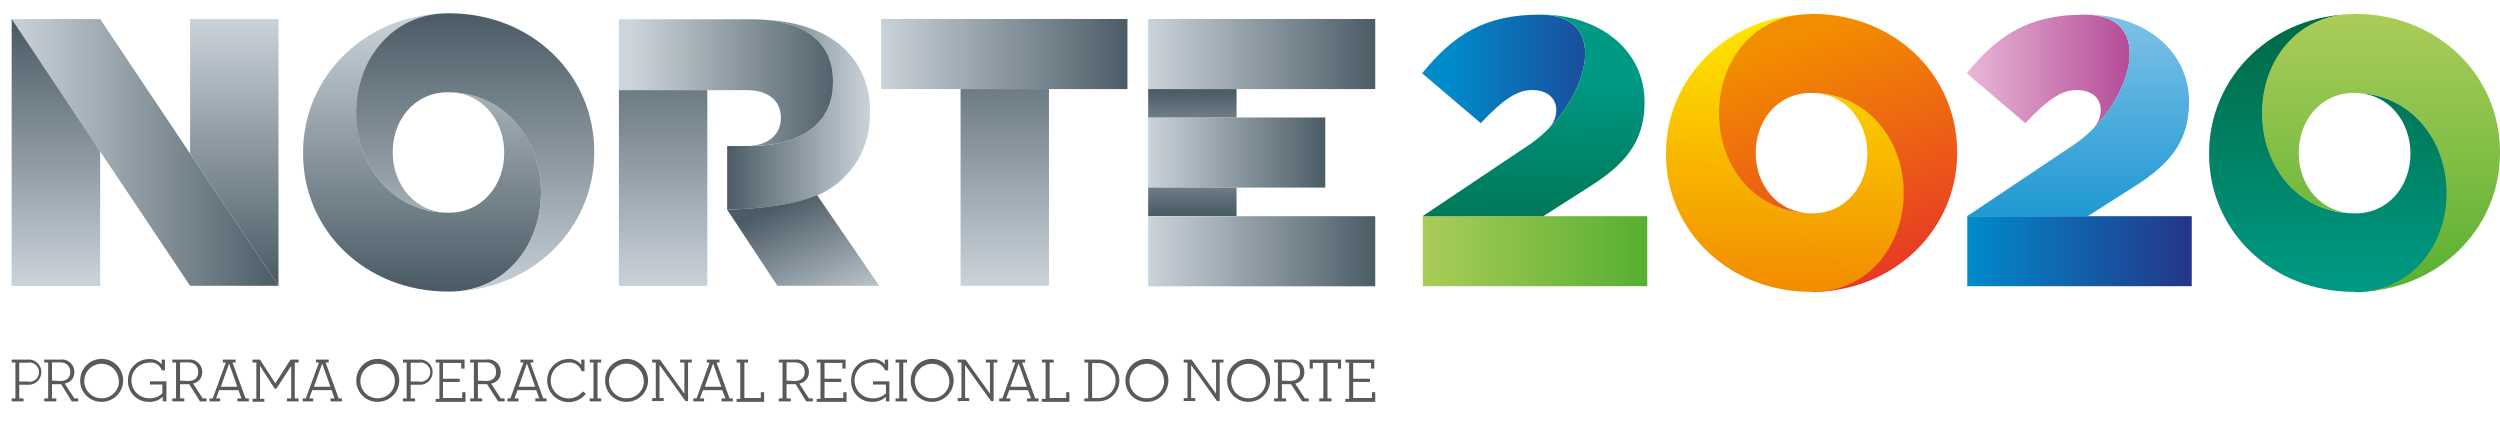 <svg id="Camada_1" data-name="Camada 1" xmlns="http://www.w3.org/2000/svg" xmlns:xlink="http://www.w3.org/1999/xlink" viewBox="0 0 259.61 44.15"><defs><style>.cls-1{fill:none;}.cls-2{fill:url(#linear-gradient);}.cls-3{fill:url(#linear-gradient-2);}.cls-4{fill:url(#linear-gradient-3);}.cls-5{fill:url(#linear-gradient-4);}.cls-6{fill:url(#linear-gradient-5);}.cls-7{fill:url(#linear-gradient-6);}.cls-8{fill:url(#linear-gradient-7);}.cls-9{fill:url(#linear-gradient-8);}.cls-10{fill:url(#linear-gradient-9);}.cls-11{fill:url(#linear-gradient-10);}.cls-12{fill:url(#linear-gradient-11);}.cls-13{fill:url(#linear-gradient-12);}.cls-14{fill:url(#linear-gradient-13);}.cls-15{fill:url(#linear-gradient-14);}.cls-16{fill:url(#linear-gradient-15);}.cls-17{fill:url(#linear-gradient-16);}.cls-18{fill:url(#linear-gradient-17);}.cls-19{fill:url(#linear-gradient-18);}.cls-20{fill:url(#linear-gradient-19);}.cls-21{clip-path:url(#clip-path);}.cls-22{fill:url(#linear-gradient-20);}.cls-23{fill:url(#linear-gradient-21);}.cls-24{fill:url(#linear-gradient-22);}.cls-25{fill:url(#linear-gradient-23);}.cls-26{fill:url(#linear-gradient-24);}.cls-27{fill:url(#linear-gradient-25);}.cls-28{fill:url(#linear-gradient-26);}.cls-29{fill:#59595b;}</style><linearGradient id="linear-gradient" x1="204.72" y1="8.14" x2="223.83" y2="8.14" gradientUnits="userSpaceOnUse"><stop offset="0" stop-color="#e8b5d5"/><stop offset="1" stop-color="#ab3a8d"/></linearGradient><linearGradient id="linear-gradient-2" x1="204.29" y1="26.08" x2="227.6" y2="26.08" gradientUnits="userSpaceOnUse"><stop offset="0" stop-color="#008bcb"/><stop offset="1" stop-color="#243588"/></linearGradient><linearGradient id="linear-gradient-3" x1="215.79" y1="29.33" x2="215.79" y2="1.28" gradientUnits="userSpaceOnUse"><stop offset="0" stop-color="#008bcb"/><stop offset="1" stop-color="#80c2e8"/></linearGradient><linearGradient id="linear-gradient-4" x1="150.25" y1="8.14" x2="170.66" y2="8.14" xlink:href="#linear-gradient-2"/><linearGradient id="linear-gradient-5" x1="147.75" y1="26.08" x2="171.06" y2="26.08" gradientUnits="userSpaceOnUse"><stop offset="0" stop-color="#abcc59"/><stop offset="1" stop-color="#56af31"/></linearGradient><linearGradient id="linear-gradient-6" x1="185.51" y1="2.04" x2="185.23" y2="30.02" gradientUnits="userSpaceOnUse"><stop offset="0" stop-color="#ffe700"/><stop offset="1" stop-color="#f28c00"/></linearGradient><linearGradient id="linear-gradient-7" x1="197.02" y1="30.27" x2="187.46" y2="4.13" gradientUnits="userSpaceOnUse"><stop offset="0" stop-color="#e63329"/><stop offset="1" stop-color="#f28c00"/></linearGradient><linearGradient id="linear-gradient-8" x1="241.73" y1="29.83" x2="241.73" y2="1.85" gradientUnits="userSpaceOnUse"><stop offset="0" stop-color="#009984"/><stop offset="1" stop-color="#006944"/></linearGradient><linearGradient id="linear-gradient-9" x1="247.28" y1="1.6" x2="247.28" y2="31.16" xlink:href="#linear-gradient-5"/><linearGradient id="linear-gradient-10" x1="159.12" y1="8.02" x2="159.46" y2="29.19" xlink:href="#linear-gradient-8"/><linearGradient id="linear-gradient-11" x1="119.23" y1="5.61" x2="142.81" y2="5.61" gradientUnits="userSpaceOnUse"><stop offset="0" stop-color="#cbd3da"/><stop offset="1" stop-color="#4b5c66"/></linearGradient><linearGradient id="linear-gradient-12" x1="91.49" y1="5.61" x2="117.08" y2="5.61" xlink:href="#linear-gradient-11"/><linearGradient id="linear-gradient-13" x1="119.23" y1="15.84" x2="137.62" y2="15.84" xlink:href="#linear-gradient-11"/><linearGradient id="linear-gradient-14" x1="75.51" y1="11.87" x2="90.31" y2="11.87" gradientUnits="userSpaceOnUse"><stop offset="0" stop-color="#4b5c66"/><stop offset="1" stop-color="#cbd3da"/></linearGradient><linearGradient id="linear-gradient-15" x1="81.31" y1="21.16" x2="87.02" y2="33.6" xlink:href="#linear-gradient-14"/><linearGradient id="linear-gradient-16" x1="1.21" y1="15.83" x2="28.92" y2="15.83" xlink:href="#linear-gradient-11"/><linearGradient id="linear-gradient-17" x1="43.81" y1="29.8" x2="43.81" y2="1.8" gradientUnits="userSpaceOnUse"><stop offset="0" stop-color="#4b5c66"/><stop offset="1" stop-color="#cad2d9"/></linearGradient><linearGradient id="linear-gradient-18" x1="49.37" y1="1.54" x2="49.37" y2="31.14" xlink:href="#linear-gradient-14"/><linearGradient id="linear-gradient-19" x1="87.77" y1="8.56" x2="65.53" y2="8.56" gradientUnits="userSpaceOnUse"><stop offset="0" stop-color="#4b5c66"/><stop offset="1" stop-color="#cdd5db"/></linearGradient><clipPath id="clip-path"><path class="cls-1" d="M84.85,20.26c-3.25,1.45-9.34,1.51-9.34,1.51l5.22,7.91H91.3l-6.45-9.42Z"/></clipPath><linearGradient id="linear-gradient-20" x1="119.23" y1="26.08" x2="142.81" y2="26.08" xlink:href="#linear-gradient-11"/><linearGradient id="linear-gradient-21" x1="5.8" y1="2.5" x2="5.8" y2="29.57" xlink:href="#linear-gradient-14"/><linearGradient id="linear-gradient-22" x1="24.33" y1="1.86" x2="24.33" y2="29.23" xlink:href="#linear-gradient-11"/><linearGradient id="linear-gradient-23" x1="68.86" y1="2.2" x2="68.86" y2="29.59" xlink:href="#linear-gradient-17"/><linearGradient id="linear-gradient-24" x1="104.34" y1="2.05" x2="104.34" y2="29.59" xlink:href="#linear-gradient-14"/><linearGradient id="linear-gradient-25" x1="123.82" y1="9.26" x2="123.82" y2="29.75" gradientUnits="userSpaceOnUse"><stop offset="0.01" stop-color="#4b5c66"/><stop offset="0.5" stop-color="#cbd3da"/><stop offset="1" stop-color="#4b5c66"/></linearGradient><linearGradient id="linear-gradient-26" x1="-8695.75" y1="-3121.66" x2="-8695.75" y2="-3101.19" gradientTransform="translate(-8571.93 -3099.24) rotate(180)" xlink:href="#linear-gradient-25"/></defs><path class="cls-2" d="M215.74,14.77c5.42-3.9,8.52-13.25.71-13.25h0c-5.78,0-9,2.13-12.22,6.09l6.09,5.18c2.29-2.45,3.76-3.44,5.34-3.44s2.49.87,2.49,2.06-.68,2.13-2.41,3.36Z"/><rect class="cls-3" x="204.29" y="22.45" width="23.31" height="7.27"/><path class="cls-4" d="M215.74,14.77l-11.47,7.68H216.8l4.95-3.15c3.32-2.13,5.57-4.43,5.57-8.66v-.07c0-5.26-4.55-9.06-10.87-9.06h0c7.81,0,4.71,9.35-.71,13.25Z"/><path class="cls-5" d="M159.19,14.77c5.42-3.9,8.53-13.25.71-13.25h0c-5.77,0-9,2.13-12.22,6.09l6.09,5.18c2.3-2.45,3.76-3.44,5.34-3.44s2.5.87,2.5,2.06-.68,2.13-2.42,3.36Z"/><rect class="cls-6" x="147.75" y="22.45" width="23.31" height="7.27"/><path class="cls-7" d="M188.09,30.31C179.55,30.31,173,24,173,16v-.08c0-8,6.61-14.44,15.14-14.44h-.1c-5.82,0-9.49,4.85-9.49,10.21v.13c0,5.44,3.73,10.34,9.62,10.34h0c3.53,0,5.74-2.92,5.74-6.16v-.08c0-3.29-2.25-6.26-5.81-6.26h0c5.89,0,9.62,4.92,9.62,10.35v.13c0,5.36-3.66,10.21-9.49,10.21"/><path class="cls-8" d="M188.16,1.44c8.55,0,15.08,6.33,15.08,14.36v.08c0,8-6.61,14.43-15.15,14.43h.1c5.83,0,9.49-4.85,9.49-10.21V20c0-5.43-3.73-10.35-9.62-10.35h0c-3.53,0-5.74,2.94-5.74,6.18v.08c0,3.28,2.26,6.24,5.81,6.24h0c-5.89,0-9.62-4.9-9.62-10.34v-.13c0-5.36,3.67-10.21,9.49-10.21"/><path class="cls-9" d="M244.47,30.31C235.93,30.31,229.4,24,229.4,16v-.08c0-8,6.6-14.44,15.14-14.44h-.1c-5.83,0-9.49,4.85-9.49,10.21v.13c0,5.44,3.73,10.34,9.62,10.34h0c3.52,0,5.74-2.92,5.74-6.16v-.08c0-3.29-2.26-6.26-5.81-6.26h0c5.89,0,9.62,4.92,9.62,10.35v.13c0,5.36-3.66,10.21-9.49,10.21"/><path class="cls-10" d="M244.54,1.44c8.55,0,15.07,6.33,15.07,14.36v.08c0,8-6.6,14.43-15.15,14.43h.11c5.83,0,9.49-4.85,9.49-10.21V20c0-5.43-3.73-10.35-9.62-10.35h0c-3.51,0-5.73,2.94-5.73,6.18v.08c0,3.28,2.25,6.24,5.81,6.24h0c-5.89,0-9.62-4.9-9.62-10.34v-.13c0-5.36,3.66-10.21,9.49-10.21"/><path class="cls-11" d="M159.19,14.77l-11.47,7.68h12.54l4.94-3.15c3.33-2.13,5.58-4.43,5.58-8.66v-.07c0-5.26-4.55-9.06-10.88-9.06h0c7.82,0,4.71,9.35-.71,13.25Z"/><rect class="cls-12" x="119.23" y="1.97" width="23.58" height="7.28"/><rect class="cls-13" x="91.49" y="1.97" width="25.59" height="7.28"/><rect class="cls-14" x="119.23" y="12.2" width="18.39" height="7.28"/><path class="cls-15" d="M75.51,21.77V15.16h2.33c5.4,0,8.66-2.41,8.66-6.55v-.2C86.5,4.08,83.14,2,77.94,2H77.8c4.91,0,8,1.23,10,3.17a8.72,8.72,0,0,1,2.53,6.57v.08a9,9,0,0,1-5.46,8.47C81.6,21.71,75.51,21.77,75.51,21.77Z"/><path class="cls-16" d="M84.85,20.26c-3.25,1.45-9.34,1.51-9.34,1.51l5.22,7.91H91.3Z"/><polygon class="cls-17" points="28.92 29.68 19.74 29.68 1.21 1.98 10.4 1.98 28.92 29.68"/><path class="cls-18" d="M46.55,30.28C38,30.28,31.47,24,31.47,15.91v-.08c0-8,6.61-14.45,15.16-14.45h-.11C40.7,1.38,37,6.23,37,11.6v.13c0,5.44,3.73,10.36,9.62,10.36h0c3.52,0,5.74-2.94,5.74-6.18v-.08c0-3.29-2.25-6.25-5.82-6.25h0c5.9,0,9.64,4.91,9.64,10.35v.13c0,5.37-3.67,10.22-9.51,10.22"/><path class="cls-19" d="M46.63,1.38c8.55,0,15.08,6.33,15.08,14.37v.08c0,8-6.61,14.45-15.16,14.45h.1c5.84,0,9.51-4.85,9.51-10.22v-.13c0-5.44-3.74-10.35-9.64-10.35h0c-3.52,0-5.74,2.93-5.74,6.17v.08c0,3.29,2.26,6.26,5.82,6.26h0c-5.89,0-9.62-4.92-9.62-10.36V11.6C37,6.23,40.7,1.38,46.52,1.38"/><path class="cls-20" d="M64.27,9.36H77.56c2.14,0,3.53,1.05,3.53,2.84v.08c0,1.7-1.35,2.88-3.56,2.88h.31c5.4,0,8.66-2.41,8.66-6.55v-.2C86.5,4.08,83.14,2,77.94,2H64.27Z"/><rect class="cls-22" x="119.23" y="22.45" width="23.58" height="7.28"/><polygon class="cls-23" points="1.22 1.98 1.21 1.98 1.21 29.7 10.4 29.7 10.4 15.71 1.22 1.98"/><polygon class="cls-24" points="19.74 1.98 19.74 15.95 28.92 29.68 28.92 1.98 19.74 1.98"/><rect class="cls-25" x="64.27" y="9.36" width="9.18" height="20.33"/><rect class="cls-26" x="99.75" y="9.25" width="9.18" height="20.43"/><rect class="cls-27" x="119.23" y="9.25" width="9.18" height="2.95"/><rect class="cls-28" x="119.23" y="19.48" width="9.18" height="2.95"/><path class="cls-29" d="M1.21,37.34H2.87a1.31,1.31,0,1,1,0,2.61H2v1.42h.45v.31H1.21v-.31H1.6V37.65H1.21Zm1.62,2.28a1,1,0,1,0,0-1.95H2v1.95Z"/><path class="cls-29" d="M6.35,39.9H5.4v1.47h.45v.31H4.59v-.31H5V37.65H4.59v-.31H6.27a1.29,1.29,0,0,1,1.45,1.3,1.17,1.17,0,0,1-1,1.19l1,1.54h.4v.31H7.45Zm-.13-.34c.74,0,1.07-.36,1.07-.93s-.34-1-1.07-1H5.4v1.89Z"/><path class="cls-29" d="M8.33,39.51a2.23,2.23,0,1,1,2.23,2.22A2.19,2.19,0,0,1,8.33,39.51Zm4,0a1.79,1.79,0,1,0-1.79,1.85A1.78,1.78,0,0,0,12.35,39.51Z"/><path class="cls-29" d="M16.9,41.2a1.94,1.94,0,0,1-1.41.53,2.14,2.14,0,0,1-2.2-2.22,2.18,2.18,0,0,1,2.18-2.22,1.55,1.55,0,0,1,1.32.55v-.5h.34v1.12H16.8a1.19,1.19,0,0,0-1.3-.8,1.85,1.85,0,0,0,0,3.7,1.83,1.83,0,0,0,1.36-.52v-.91H15.57V39.6h1.71v2.08H16.9Z"/><path class="cls-29" d="M19.65,39.9H18.7v1.47h.44v.31H17.89v-.31h.39V37.65h-.39v-.31h1.68A1.29,1.29,0,0,1,21,38.64a1.17,1.17,0,0,1-.95,1.19l1,1.54h.4v.31h-.68Zm-.14-.34c.74,0,1.07-.36,1.07-.93s-.33-1-1.07-1H18.7v1.89Z"/><path class="cls-29" d="M25.84,41.68H24.65v-.31h.42l-.31-.86h-2l-.32.86h.42v.31H21.76v-.31h.33l1.36-3.72h-.31v-.31h1.32v.31h-.32l1.36,3.72h.34Zm-2.91-1.52h1.71l-.85-2.42-.86,2.42"/><path class="cls-29" d="M31,41.68H29.8v-.31h.44V38L28.7,40.36h-.17L27,38v3.41h.45v.31H26.23v-.31h.39V37.65h-.4v-.31H27l1.59,2.47,1.58-2.47h.84v.31h-.4v3.72H31Z"/><path class="cls-29" d="M35.51,41.68H34.32v-.31h.42l-.31-.86h-2l-.32.86h.42v.31H31.43v-.31h.33l1.36-3.72h-.31v-.31h1.32v.31h-.32l1.36,3.72h.34ZM32.6,40.16h1.71l-.85-2.42Z"/><path class="cls-29" d="M37,39.51a2.23,2.23,0,1,1,2.23,2.22A2.19,2.19,0,0,1,37,39.51Zm4,0a1.79,1.79,0,1,0-1.79,1.85A1.78,1.78,0,0,0,41,39.51Z"/><path class="cls-29" d="M41.84,37.34H43.5a1.31,1.31,0,1,1,0,2.61h-.85v1.42h.45v.31H41.84v-.31h.39V37.65h-.39Zm1.62,2.28a1,1,0,1,0,0-1.95h-.81v1.95Z"/><path class="cls-29" d="M47.89,37.69H46v1.64h1.74v.33H46v1.67H48v-.6h.34v1h-3.1v-.31h.39V37.65h-.39v-.31h3v.94h-.34Z"/><path class="cls-29" d="M50.58,39.9h-.95v1.47h.44v.31H48.82v-.31h.39V37.65h-.39v-.31H50.5A1.29,1.29,0,0,1,52,38.64a1.17,1.17,0,0,1-1,1.19l1,1.54h.4v.31h-.68Zm-.14-.34c.74,0,1.07-.36,1.07-.93s-.33-1-1.07-1h-.81v1.89Z"/><path class="cls-29" d="M56.77,41.68H55.59v-.31H56l-.31-.86H53.74l-.31.86h.41v.31H52.69v-.31H53l1.36-3.72h-.31v-.31h1.32v.31h-.31l1.35,3.72h.34Zm-2.91-1.52h1.71l-.85-2.42Z"/><path class="cls-29" d="M59,37.28a1.58,1.58,0,0,1,1.36.6v-.54h.34v1.21h-.31a1.28,1.28,0,0,0-1.36-.9,1.86,1.86,0,1,0,1.49,3l.32.23A2.24,2.24,0,1,1,59,37.28Z"/><path class="cls-29" d="M61.24,37.34h1.19v.31h-.38v3.72h.38v.31H61.24v-.31h.39V37.65h-.39Z"/><path class="cls-29" d="M62.84,39.51a2.23,2.23,0,1,1,2.23,2.22A2.19,2.19,0,0,1,62.84,39.51Zm4,0a1.8,1.8,0,1,0-1.79,1.85A1.78,1.78,0,0,0,66.86,39.51Z"/><path class="cls-29" d="M71.84,37.65h-.39v4h-.27l-2.69-3.74v3.43h.43v.31h-1.2v-.31h.38V37.65h-.38v-.31h.81l2.54,3.54V37.65h-.44v-.31h1.21Z"/><path class="cls-29" d="M76.1,41.68H74.92v-.31h.41L75,40.51h-2l-.32.86h.43v.31H72v-.31h.33l1.36-3.72H73.4v-.31h1.32v.31h-.31l1.35,3.72h.34Zm-2.91-1.52H74.9l-.85-2.42Z"/><path class="cls-29" d="M76.49,37.34h1.19v.31H77.3v3.68H79v-.6h.35v1H76.49v-.31h.38V37.65h-.38Z"/><path class="cls-29" d="M82.63,39.9h-.95v1.47h.44v.31H80.87v-.31h.39V37.65h-.39v-.31h1.68A1.29,1.29,0,0,1,84,38.64a1.17,1.17,0,0,1-1,1.19l1,1.54h.4v.31h-.68Zm-.14-.34c.74,0,1.07-.36,1.07-.93s-.33-1-1.07-1h-.81v1.89Z"/><path class="cls-29" d="M87.48,37.69H85.62v1.64h1.74v.33H85.62v1.67h1.95v-.6h.34v1h-3.1v-.31h.39V37.65h-.39v-.31h3v.94h-.34Z"/><path class="cls-29" d="M92,41.2a2,2,0,0,1-1.42.53,2.13,2.13,0,0,1-2.19-2.22,2.17,2.17,0,0,1,2.18-2.22,1.53,1.53,0,0,1,1.31.55v-.5h.35v1.12h-.33a1.21,1.21,0,0,0-1.31-.8,1.85,1.85,0,0,0,0,3.7A1.87,1.87,0,0,0,92,40.84v-.91H90.66V39.6h1.7v2.08H92Z"/><path class="cls-29" d="M93,37.34h1.19v.31h-.39v3.72h.39v.31H93v-.31h.38V37.65H93Z"/><path class="cls-29" d="M94.57,39.51a2.23,2.23,0,1,1,2.23,2.22A2.19,2.19,0,0,1,94.57,39.51Zm4,0a1.79,1.79,0,1,0-1.79,1.85A1.78,1.78,0,0,0,98.59,39.51Z"/><path class="cls-29" d="M103.57,37.65h-.39v4h-.27l-2.69-3.74v3.43h.43v.31h-1.2v-.31h.39V37.65h-.39v-.31h.81l2.54,3.54V37.65h-.43v-.31h1.2Z"/><path class="cls-29" d="M107.84,41.68h-1.19v-.31h.42l-.32-.86h-1.94l-.32.86h.42v.31h-1.15v-.31h.33l1.35-3.72h-.31v-.31h1.33v.31h-.32l1.36,3.72h.34Zm-2.92-1.52h1.72l-.86-2.42Z"/><path class="cls-29" d="M108.22,37.34h1.2v.31H109v3.68h1.71v-.6h.34v1h-2.86v-.31h.39V37.65h-.39Z"/><path class="cls-29" d="M112.6,37.34h1.47a2.17,2.17,0,1,1,0,4.34H112.6v-.31H113V37.65h-.39Zm1.43,4a1.82,1.82,0,1,0,0-3.64h-.62v3.64Z"/><path class="cls-29" d="M116.87,39.51a2.23,2.23,0,1,1,2.22,2.22A2.18,2.18,0,0,1,116.87,39.51Zm4,0a1.79,1.79,0,1,0-1.79,1.85A1.77,1.77,0,0,0,120.88,39.51Z"/><path class="cls-29" d="M127.05,37.65h-.39v4h-.28l-2.69-3.74v3.43h.43v.31h-1.2v-.31h.39V37.65h-.39v-.31h.81l2.55,3.54V37.65h-.44v-.31h1.21Z"/><path class="cls-29" d="M127.43,39.51a2.23,2.23,0,1,1,2.23,2.22A2.19,2.19,0,0,1,127.43,39.51Zm4,0a1.79,1.79,0,1,0-1.79,1.85A1.78,1.78,0,0,0,131.45,39.51Z"/><path class="cls-29" d="M134.07,39.9h-.95v1.47h.44v.31h-1.25v-.31h.39V37.65h-.39v-.31H134a1.29,1.29,0,0,1,1.45,1.3,1.17,1.17,0,0,1-.95,1.19l1,1.54h.4v.31h-.68Zm-.14-.34c.74,0,1.07-.36,1.07-.93s-.33-1-1.07-1h-.81v1.89Z"/><path class="cls-29" d="M138.94,37.69h-1.09v3.68h.42v.31H137v-.31h.42V37.69h-1.09v.59H136v-.94h3.26v.94h-.33Z"/><path class="cls-29" d="M142.38,37.69h-1.86v1.64h1.74v.33h-1.74v1.67h1.95v-.6h.34v1h-3.1v-.31h.39V37.65h-.39v-.31h3v.94h-.34Z"/></svg>
